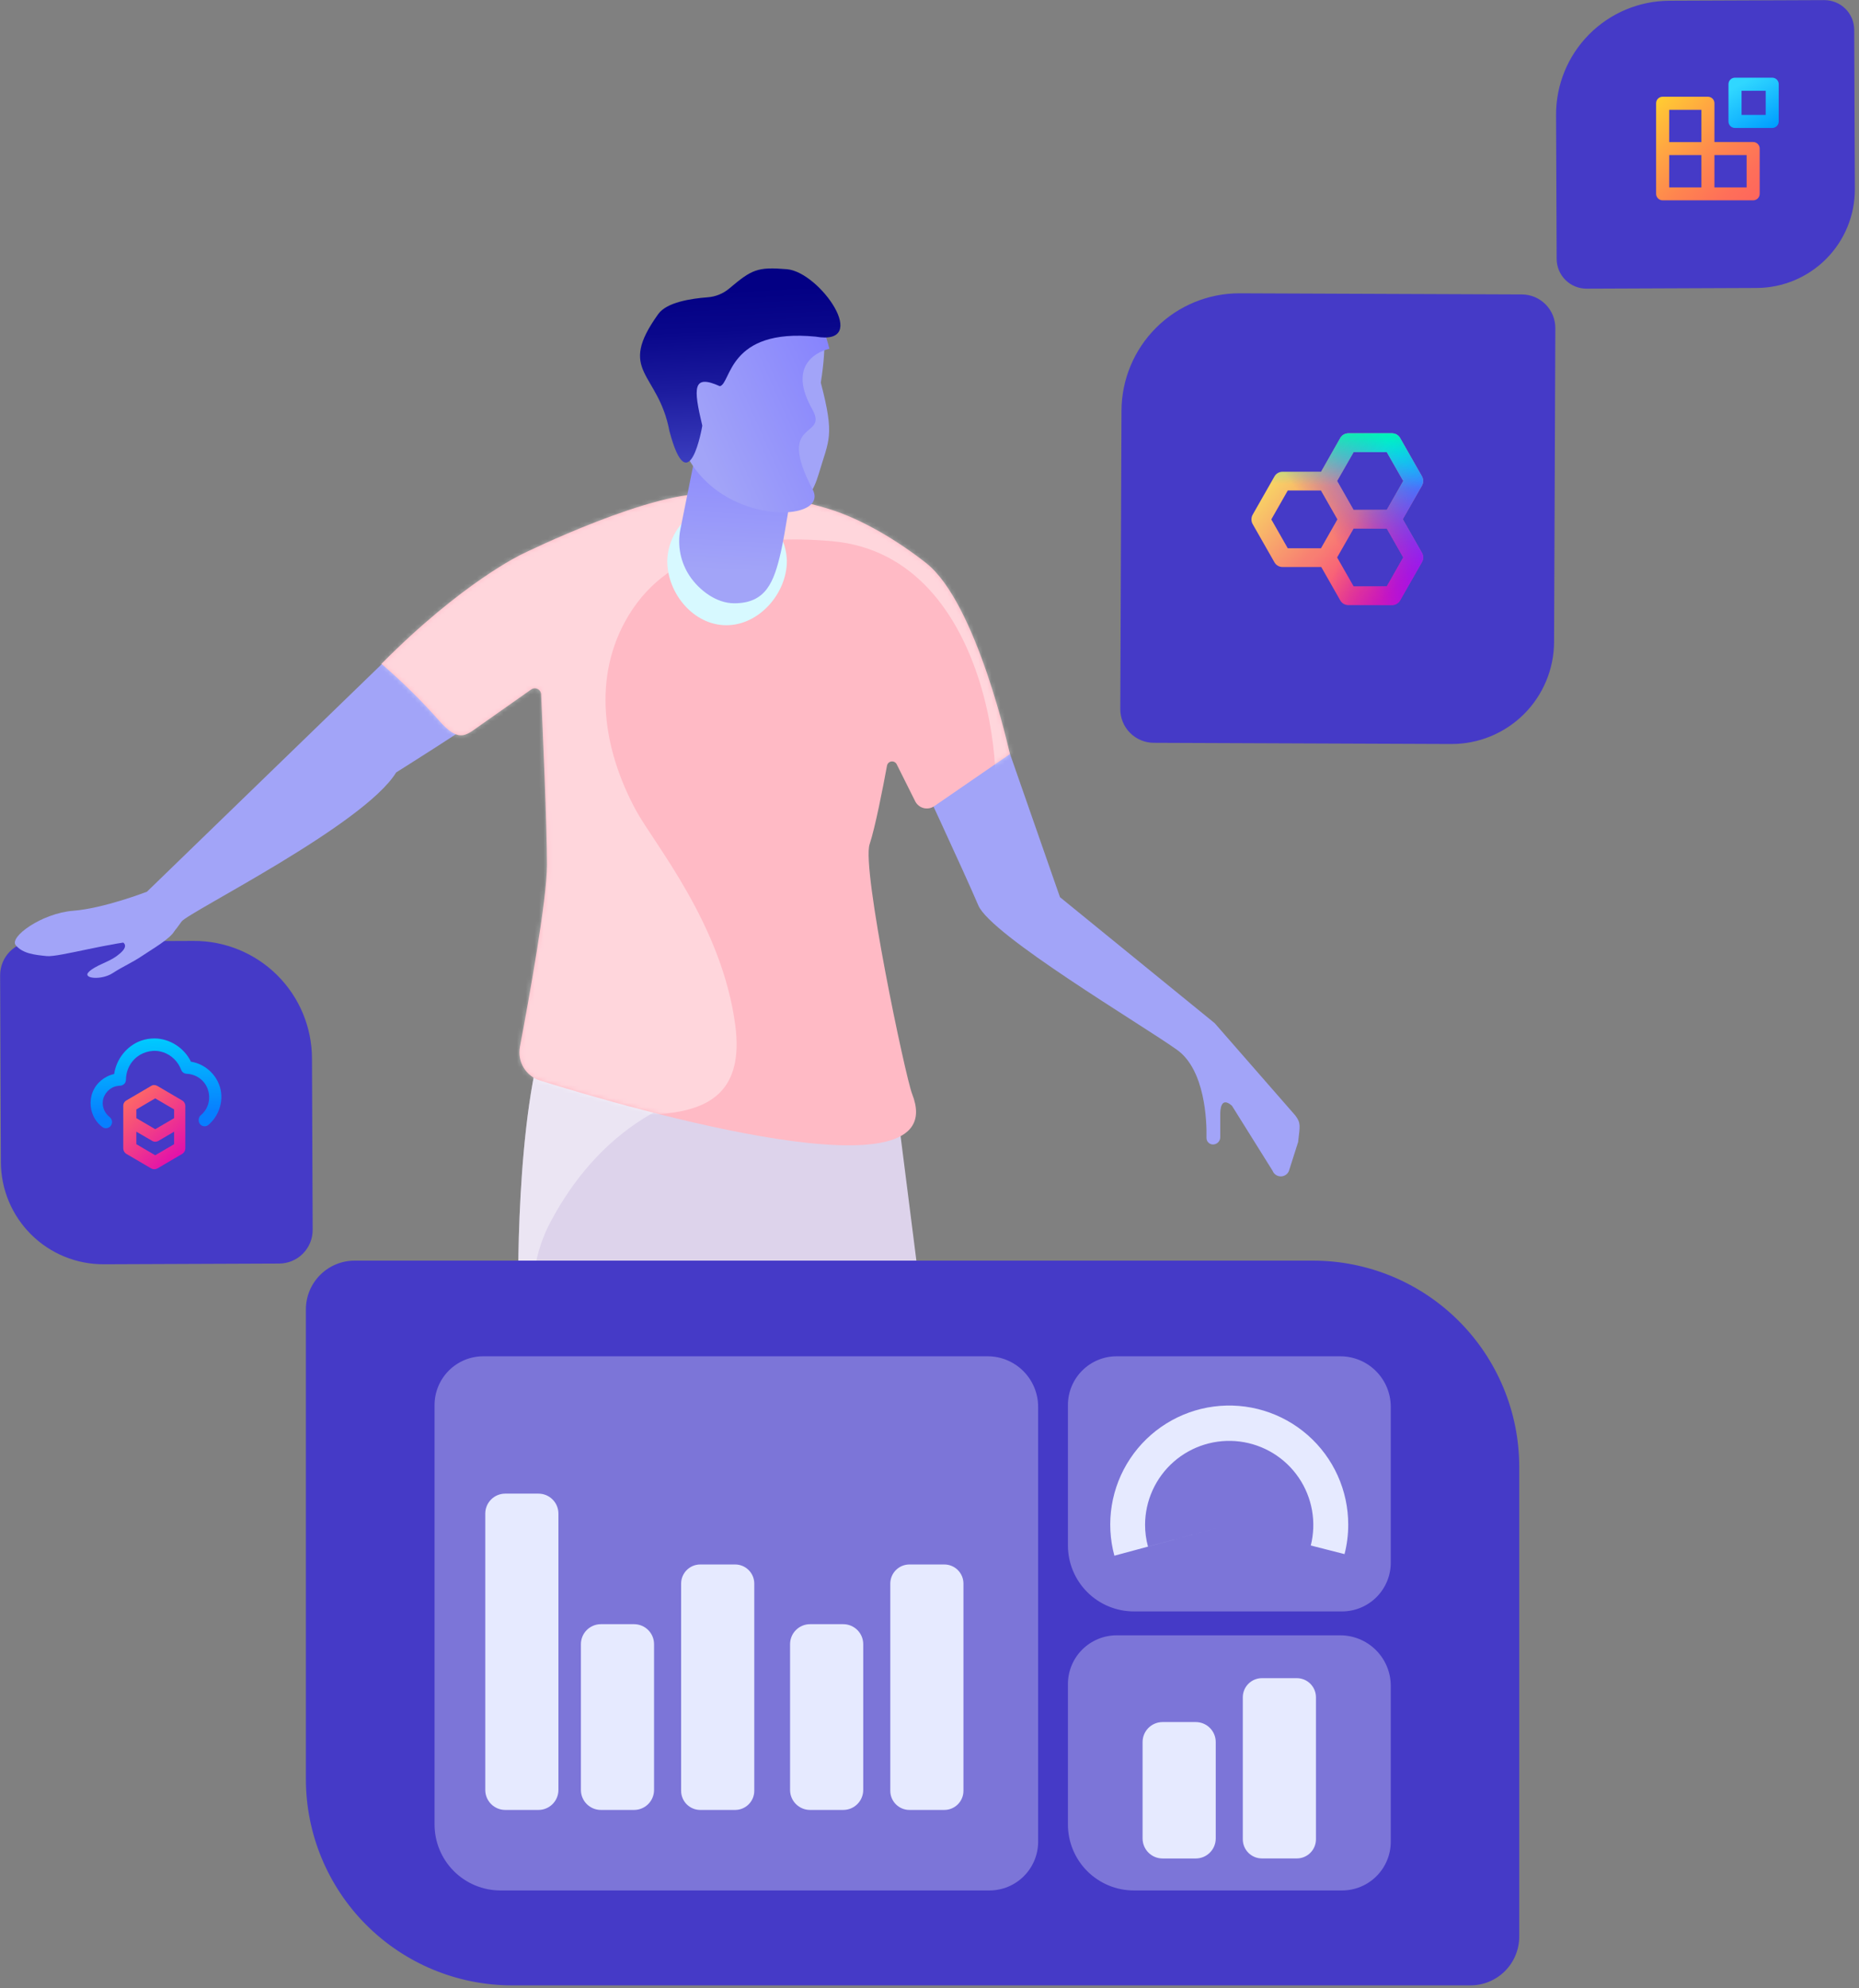 <svg width="419" height="448" viewBox="0 0 419 448" fill="none" xmlns="http://www.w3.org/2000/svg">
<rect x="0" y="0" width="419" height="448" fill="#808080" stroke="none"/>
<path d="M252.502 159.786L252.772 92.554C252.8 85.509 255.626 78.763 260.628 73.802C265.629 68.84 272.397 66.069 279.442 66.097L343.011 66.352C345.02 66.36 346.944 67.166 348.359 68.592C349.773 70.019 350.564 71.949 350.556 73.958L350.272 144.671C350.247 150.793 347.792 156.654 343.446 160.966C339.099 165.277 333.218 167.686 327.097 167.661L260.056 167.392C259.061 167.389 258.075 167.19 257.157 166.806C256.238 166.423 255.404 165.861 254.703 165.155C254.001 164.449 253.446 163.611 253.068 162.69C252.69 161.769 252.498 160.782 252.502 159.786Z" fill="#453AC7"/>
<path fill-rule="evenodd" clip-rule="evenodd" d="M297.751 106.316L302.086 98.711C302.477 98.027 303.191 97.647 303.92 97.658C303.93 97.658 303.939 97.658 303.949 97.658H313.769C314.574 97.658 315.273 98.122 315.619 98.8L320.478 107.323C320.67 107.658 320.76 108.025 320.757 108.387C320.76 108.749 320.67 109.116 320.478 109.452L316.172 117.005L320.478 124.558C320.67 124.893 320.76 125.261 320.757 125.622C320.76 125.984 320.67 126.351 320.478 126.687L315.619 135.21C315.273 135.888 314.574 136.352 313.769 136.352H303.949C303.939 136.352 303.93 136.352 303.92 136.352C303.191 136.362 302.477 135.983 302.086 135.298L297.797 127.775H289.114L289.085 127.775L289.051 127.775C288.333 127.773 287.636 127.395 287.251 126.721L282.342 118.11C282.15 117.774 282.061 117.407 282.063 117.045C282.061 116.684 282.15 116.317 282.342 115.981L287.251 107.37C287.636 106.695 288.333 106.318 289.051 106.316L289.085 106.316L289.114 106.316H297.751ZM312.57 119.117H305.085L301.376 125.622L305.09 132.137H312.565L316.279 125.622L312.57 119.117ZM297.729 110.531H290.255L286.541 117.045L290.255 123.56H297.729L301.444 117.045L297.729 110.531ZM312.565 101.873H305.09L301.376 108.387L305.085 114.893H312.57L316.279 108.387L312.565 101.873Z" fill="url(#paint0_linear)"/>
<path fill-rule="evenodd" clip-rule="evenodd" d="M297.751 106.316L302.086 98.711C302.477 98.027 303.191 97.647 303.92 97.658C303.93 97.658 303.939 97.658 303.949 97.658H313.769C314.574 97.658 315.273 98.122 315.619 98.8L320.478 107.323C320.67 107.658 320.76 108.025 320.757 108.387C320.76 108.749 320.67 109.116 320.478 109.452L316.172 117.005L320.478 124.558C320.67 124.893 320.76 125.261 320.757 125.622C320.76 125.984 320.67 126.351 320.478 126.687L315.619 135.21C315.273 135.888 314.574 136.352 313.769 136.352H303.949C303.939 136.352 303.93 136.352 303.92 136.352C303.191 136.362 302.477 135.983 302.086 135.298L297.797 127.775H289.114L289.085 127.775L289.051 127.775C288.333 127.773 287.636 127.395 287.251 126.721L282.342 118.11C282.15 117.774 282.061 117.407 282.063 117.045C282.061 116.684 282.15 116.317 282.342 115.981L287.251 107.37C287.636 106.695 288.333 106.318 289.051 106.316L289.085 106.316L289.114 106.316H297.751ZM312.57 119.117H305.085L301.376 125.622L305.09 132.137H312.565L316.279 125.622L312.57 119.117ZM297.729 110.531H290.255L286.541 117.045L290.255 123.56H297.729L301.444 117.045L297.729 110.531ZM312.565 101.873H305.09L301.376 108.387L305.085 114.893H312.57L316.279 108.387L312.565 101.873Z" fill="url(#paint1_linear)"/>
<path fill-rule="evenodd" clip-rule="evenodd" d="M297.751 106.316L302.086 98.711C302.477 98.027 303.191 97.647 303.92 97.658C303.93 97.658 303.939 97.658 303.949 97.658H313.769C314.574 97.658 315.273 98.122 315.619 98.8L320.478 107.323C320.67 107.658 320.76 108.025 320.757 108.387C320.76 108.749 320.67 109.116 320.478 109.452L316.172 117.005L320.478 124.558C320.67 124.893 320.76 125.261 320.757 125.622C320.76 125.984 320.67 126.351 320.478 126.687L315.619 135.21C315.273 135.888 314.574 136.352 313.769 136.352H303.949C303.939 136.352 303.93 136.352 303.92 136.352C303.191 136.362 302.477 135.983 302.086 135.298L297.797 127.775H289.114L289.085 127.775L289.051 127.775C288.333 127.773 287.636 127.395 287.251 126.721L282.342 118.11C282.15 117.774 282.061 117.407 282.063 117.045C282.061 116.684 282.15 116.317 282.342 115.981L287.251 107.37C287.636 106.695 288.333 106.318 289.051 106.316L289.085 106.316L289.114 106.316H297.751ZM312.57 119.117H305.085L301.376 125.622L305.09 132.137H312.565L316.279 125.622L312.57 119.117ZM297.729 110.531H290.255L286.541 117.045L290.255 123.56H297.729L301.444 117.045L297.729 110.531ZM312.565 101.873H305.09L301.376 108.387L305.085 114.893H312.57L316.279 108.387L312.565 101.873Z" fill="url(#paint2_linear)"/>
<path fill-rule="evenodd" clip-rule="evenodd" d="M297.751 106.316L302.086 98.711C302.477 98.027 303.191 97.647 303.92 97.658C303.93 97.658 303.939 97.658 303.949 97.658H313.769C314.574 97.658 315.273 98.122 315.619 98.8L320.478 107.323C320.67 107.658 320.76 108.025 320.757 108.387C320.76 108.749 320.67 109.116 320.478 109.452L316.172 117.005L320.478 124.558C320.67 124.893 320.76 125.261 320.757 125.622C320.76 125.984 320.67 126.351 320.478 126.687L315.619 135.21C315.273 135.888 314.574 136.352 313.769 136.352H303.949C303.939 136.352 303.93 136.352 303.92 136.352C303.191 136.362 302.477 135.983 302.086 135.298L297.797 127.775H289.114L289.085 127.775L289.051 127.775C288.333 127.773 287.636 127.395 287.251 126.721L282.342 118.11C282.15 117.774 282.061 117.407 282.063 117.045C282.061 116.684 282.15 116.317 282.342 115.981L287.251 107.37C287.636 106.695 288.333 106.318 289.051 106.316L289.085 106.316L289.114 106.316H297.751ZM312.57 119.117H305.085L301.376 125.622L305.09 132.137H312.565L316.279 125.622L312.57 119.117ZM297.729 110.531H290.255L286.541 117.045L290.255 123.56H297.729L301.444 117.045L297.729 110.531ZM312.565 101.873H305.09L301.376 108.387L305.085 114.893H312.57L316.279 108.387L312.565 101.873Z" fill="url(#paint3_linear)"/>
<path d="M0.199 261.921L0.03 219.786C0.022 217.777 0.813 215.847 2.228 214.421C3.642 212.994 5.566 212.189 7.575 212.18L43.646 212.036C50.691 212.007 57.459 214.779 62.461 219.74C67.462 224.702 70.288 231.447 70.316 238.492L70.472 277.138C70.48 279.147 69.689 281.077 68.274 282.503C66.859 283.929 64.936 284.735 62.927 284.743L23.375 284.902C17.255 284.926 11.375 282.519 7.029 278.21C2.683 273.9 0.226 268.041 0.199 261.921Z" fill="#453AC7"/>
<path fill-rule="evenodd" clip-rule="evenodd" d="M34.081 244.704C34.443 244.514 34.537 244.5 34.833 244.527H34.846H34.859H34.873C35.074 244.554 35.262 244.609 35.45 244.704L41.077 248.002H41.09C41.453 248.233 41.708 248.615 41.761 249.051C41.768 249.085 41.768 249.106 41.768 249.126C41.768 249.146 41.768 249.167 41.775 249.201V252.771V258.807C41.761 259.298 41.506 259.747 41.09 260.02L35.464 263.317C35.034 263.549 34.524 263.549 34.094 263.317L28.468 260.02C28.051 259.761 27.796 259.311 27.783 258.807V249.187C27.783 249 27.8 248.937 27.821 248.863C27.826 248.845 27.831 248.827 27.836 248.806C27.93 248.465 28.159 248.179 28.468 247.988H28.481L34.081 244.704ZM30.731 255.023V257.844L34.988 260.338L39.244 257.844V255.023L35.686 257.108C35.296 257.326 34.84 257.353 34.45 257.176C34.407 257.159 34.386 257.147 34.362 257.133C34.349 257.126 34.335 257.118 34.316 257.108L30.731 255.023ZM34.988 247.518L39.244 250.012V251.974L34.988 254.468L30.731 251.974V250.012C31.443 249.596 32.151 249.181 32.859 248.765C33.568 248.35 34.276 247.934 34.988 247.518Z" fill="url(#paint4_linear)"/>
<path d="M25.259 252.827C25.259 253.358 24.964 253.849 24.494 254.094C24.024 254.339 23.46 254.285 23.043 253.958C22.453 253.508 21.929 252.95 21.513 252.323C20.317 250.511 20.076 248.099 20.895 246.069C21.714 244.025 23.594 242.485 25.729 242.035C26.199 238.67 28.616 235.631 31.812 234.514C32.779 234.173 33.799 234.01 34.847 234.01C38.217 234.037 41.52 236.108 43.038 239.256C46.408 239.76 49.362 242.58 49.832 246.191C50.181 248.903 49.067 251.723 46.972 253.495C46.569 253.835 46.019 253.903 45.549 253.685C45.079 253.467 44.783 252.977 44.783 252.459C44.783 252.418 44.783 252.391 44.783 252.35C44.783 251.941 44.958 251.56 45.267 251.315C45.965 250.729 46.516 249.966 46.825 249.107C47.442 247.445 47.16 245.469 46.072 244.038C45.133 242.798 43.629 242.022 42.071 241.981C42.071 241.981 42.044 241.981 42.004 241.967C41.816 241.953 41.628 241.899 41.453 241.804C41.4 241.776 41.359 241.749 41.306 241.708C41.279 241.681 41.238 241.667 41.212 241.64C41.037 241.49 40.903 241.286 40.822 241.054C40.715 240.836 40.634 240.618 40.527 240.4C39.667 238.656 37.989 237.334 36.082 236.939C34.014 236.503 31.758 237.198 30.268 238.711C29.086 239.91 28.401 241.572 28.388 243.275C28.388 243.275 28.374 243.371 28.361 243.507C28.334 243.738 28.253 243.957 28.092 244.161C28.066 244.202 28.039 244.229 27.998 244.256C27.73 244.542 27.327 244.679 26.938 244.665C26.736 244.692 26.535 244.72 26.347 244.747C24.722 245.033 23.352 246.491 23.164 248.181C23.017 249.516 23.634 250.892 24.709 251.723C25.044 251.982 25.246 252.391 25.259 252.827Z" fill="url(#paint5_linear)"/>
<path d="M116.841 296.531C116.841 296.531 115.788 257.309 122.099 234.885C128.41 212.462 201.909 247.544 201.909 247.544L209.237 305.334L116.841 296.531Z" fill="#DDD3EB"/>
<path d="M205.619 171.435C205.619 171.435 217.664 197.284 220.495 204.017C223.325 210.749 257.391 230.928 265.305 236.589C271.625 241.114 272.019 252.655 271.927 256.393C271.921 256.59 271.955 256.786 272.026 256.97C272.098 257.153 272.206 257.321 272.343 257.462C272.481 257.603 272.646 257.715 272.828 257.791C273.01 257.867 273.205 257.905 273.402 257.904C273.833 257.904 274.246 257.734 274.552 257.43C274.857 257.126 275.03 256.714 275.033 256.283V251.089C275.033 250.32 275.088 246.903 277.671 249.184L286.83 263.84C286.974 264.204 287.222 264.517 287.543 264.741C287.864 264.965 288.244 265.089 288.635 265.098C289.026 265.107 289.412 265 289.742 264.791C290.073 264.582 290.335 264.279 290.494 263.922L292.583 257.364C292.995 253.7 293.252 253.104 291.951 251.373L273.778 230.571L238.906 202.175L225.166 162.788L205.619 171.435Z" fill="#A2A4F8"/>
<path opacity="0.4" d="M124.215 275.116C129.243 265.745 136.022 257.712 145.063 252.033C149.09 249.503 153.559 247.756 158.234 246.885C162.061 246.343 165.92 246.071 169.785 246.07C171.214 245.694 172.606 245.254 173.999 244.751C175.51 244.055 177.003 243.313 178.441 242.488C178.807 242.122 179.165 241.737 179.513 241.352C180.108 240.482 180.685 239.594 181.262 238.705C159.004 230.104 126.212 220.248 122.099 234.885C115.788 257.309 116.841 296.531 116.841 296.531L120.597 296.889C119.339 289.431 120.613 281.766 124.215 275.116Z" fill="white"/>
<path d="M89.701 146.117L33.13 200.939C33.13 200.939 23.457 204.704 16.468 205.244C9.479 205.784 1.95 211.152 3.571 213.039C5.192 214.926 7.867 215.182 10.551 215.457C13.235 215.732 25.335 212.233 32.058 211.958C38.782 211.683 39.313 209.815 40.925 207.662C42.537 205.51 82.044 185.889 89.298 174.064C89.298 174.064 104.751 164.391 110.659 160.095C116.567 155.799 89.701 146.117 89.701 146.117Z" fill="#A2A4F8"/>
<path d="M182.252 68.011C182.252 68.011 187.894 68.011 185 86.23C188.188 98.422 186.832 98.99 184.524 106.821C182.215 114.653 177.379 117.694 164.308 110.916C151.237 104.138 142.104 71.171 182.252 68.011Z" fill="#A2A4F8"/>
<path d="M79.936 284.083H295.935C308.264 284.083 320.087 288.981 328.805 297.698C337.523 306.416 342.421 318.24 342.421 330.569V436.411C342.421 439.327 341.263 442.122 339.201 444.184C337.14 446.245 334.344 447.403 331.429 447.403H115.43C103.101 447.403 91.278 442.506 82.56 433.788C73.842 425.07 68.944 413.246 68.944 400.917V295.075C68.944 292.16 70.102 289.364 72.163 287.302C74.225 285.241 77.021 284.083 79.936 284.083Z" fill="#453AC7"/>
<path d="M117.639 124.884C117.639 124.884 147.939 109.954 160.607 111.374C173.276 112.793 175.639 111.282 186.75 114.671C194.435 117.016 202.633 122.072 208.733 126.881C220.201 135.904 227.621 169.933 227.621 169.933L210.574 181.666C210.228 181.906 209.833 182.069 209.418 182.143C209.003 182.217 208.577 182.201 208.169 182.096C207.76 181.991 207.379 181.799 207.052 181.534C206.724 181.268 206.457 180.936 206.269 180.558L202.111 172.241C202.003 172.021 201.829 171.841 201.613 171.725C201.396 171.61 201.149 171.566 200.907 171.6C200.664 171.633 200.438 171.743 200.261 171.912C200.085 172.081 199.966 172.302 199.922 172.543C199.006 177.499 197.265 186.457 196.001 190.258C194.169 195.654 204.043 242.589 205.591 246.537C215.209 270.993 142.874 250.072 121.76 243.514C120.197 243.033 118.865 241.993 118.02 240.592C117.175 239.191 116.876 237.528 117.181 235.92C119.205 225.212 123.281 202.725 123.281 194.884C123.281 186.301 122.31 164.07 121.962 156.477C121.952 156.221 121.873 155.972 121.733 155.758C121.593 155.543 121.398 155.37 121.168 155.258C120.938 155.145 120.682 155.097 120.426 155.118C120.171 155.139 119.926 155.229 119.718 155.378L107.581 163.924C104.833 165.884 103.239 167.221 98.998 162.422C94.957 157.855 90.608 153.57 85.982 149.598C104.183 131.214 117.639 124.884 117.639 124.884Z" fill="#FFBAC5"/>
<mask id="mask0" mask-type="alpha" maskUnits="userSpaceOnUse" x="85" y="111" width="143" height="148">
<path d="M117.639 124.884C117.639 124.884 147.939 109.954 160.607 111.374C173.276 112.793 175.639 111.282 186.75 114.671C194.435 117.016 202.633 122.072 208.733 126.881C220.201 135.904 227.621 169.933 227.621 169.933L210.574 181.666C210.228 181.906 209.833 182.069 209.418 182.143C209.003 182.217 208.577 182.201 208.169 182.096C207.76 181.991 207.379 181.799 207.052 181.534C206.724 181.268 206.457 180.936 206.269 180.558L202.111 172.241C202.003 172.021 201.829 171.841 201.613 171.725C201.396 171.61 201.149 171.566 200.907 171.6C200.664 171.633 200.438 171.743 200.261 171.912C200.085 172.081 199.966 172.302 199.922 172.543C199.006 177.499 197.265 186.457 196.001 190.258C194.169 195.654 204.043 242.589 205.591 246.537C215.209 270.993 142.874 250.072 121.76 243.514C120.197 243.033 118.865 241.993 118.02 240.592C117.175 239.191 116.876 237.528 117.181 235.92C119.205 225.212 123.281 202.725 123.281 194.884C123.281 186.301 122.31 164.07 121.962 156.477C121.952 156.221 121.873 155.972 121.733 155.758C121.593 155.543 121.398 155.37 121.168 155.258C120.938 155.145 120.682 155.097 120.426 155.118C120.171 155.139 119.926 155.229 119.718 155.378L107.581 163.924C104.833 165.884 103.239 167.221 98.998 162.422C94.957 157.855 90.608 153.57 85.982 149.598C104.183 131.214 117.639 124.884 117.639 124.884Z" fill="#FEBAC5"/>
</mask>
<g mask="url(#mask0)">
<path opacity="0.4" d="M165.738 231.148C162.788 208.35 147.354 190.048 143.333 182.601C135.95 168.953 133.257 152.584 141.711 138.634C151.164 123.062 169.814 120.397 187.511 121.954C224.727 125.233 227.503 181.823 222.51 187.264C220.953 188.922 219.16 190.342 217.189 191.477C219.654 197.883 221.322 204.568 222.153 211.381C233.016 194.944 238.786 175.667 238.742 155.964C238.742 101.243 195.306 56.891 141.73 56.891C88.154 56.891 44.727 101.298 44.727 156.019C44.727 207.507 83.198 249.816 132.387 254.625C135.556 246.629 169.484 260.094 165.738 231.148Z" fill="white"/>
</g>
<path d="M177.351 126.432C177.351 133.65 171.159 140.896 163.712 140.896C156.265 140.896 150.394 133.65 150.394 126.432C150.485 122.918 151.945 119.579 154.463 117.126C156.981 114.673 160.357 113.3 163.872 113.3C167.387 113.3 170.764 114.673 173.281 117.126C175.799 119.579 177.259 122.918 177.351 126.432Z" fill="#D7F9FF"/>
<path d="M157.025 100.987L153.361 119.233C152.993 121.053 152.99 122.927 153.352 124.748C153.713 126.568 154.433 128.299 155.468 129.84C157.62 133.019 161.44 135.95 165.489 135.95C172.643 135.95 174.447 131.178 176.004 124.381C176.92 120.351 178.386 110.641 178.386 110.641L157.025 100.987Z" fill="url(#paint6_linear)"/>
<path d="M186.932 78.6C186.932 78.6 176.508 80.588 183.057 92.203C186.932 99.082 174.603 94.034 183.167 110.302C188.058 119.572 149.908 118.629 152.28 88.319C154.139 64.586 180.08 50.773 186.932 78.6Z" fill="url(#paint7_linear)"/>
<path d="M148.37 70.759C150.284 68.094 155.789 67.278 159.499 66.994C161.284 66.865 162.983 66.176 164.354 65.025C169.456 60.72 170.683 60.115 177.352 60.665C184.808 61.279 196.441 78.069 183.837 75.861C163.987 73.901 164.83 86.459 162.247 87.027C156.128 84.279 156.229 87.274 158.29 95.93C158.29 95.995 155.276 113.746 150.889 97.167C148.352 83.665 138.917 83.922 148.37 70.759Z" fill="url(#paint8_linear)"/>
<path d="M32.057 215.393C34.044 214.028 38.469 211.555 39.385 209.687C41.885 204.713 29.18 208.771 26.698 210.429C24.216 212.087 31.434 211.693 26.277 215.466C24.362 216.877 21.495 217.537 19.993 219.039C18.491 220.541 22.869 220.935 25.379 219.304C27.889 217.674 29.748 216.969 32.057 215.393Z" fill="#A2A4F8"/>
<path d="M395.936 64.895L357.603 65.049C355.82 65.056 354.107 64.354 352.841 63.098C351.575 61.843 350.86 60.135 350.852 58.352L350.722 25.918C350.695 19.115 353.371 12.581 358.161 7.752C362.952 2.923 369.465 0.194 376.267 0.167L411.175 0.027C412.958 0.02 414.671 0.721 415.937 1.977C417.203 3.233 417.918 4.94 417.925 6.723L418.069 42.584C418.093 48.477 415.774 54.139 411.623 58.323C407.473 62.507 401.83 64.871 395.936 64.895Z" fill="#453AC7"/>
<path fill-rule="evenodd" clip-rule="evenodd" d="M391.05 28.838C390.64 28.838 390.273 28.677 390.009 28.412C389.745 28.148 389.583 27.781 389.583 27.37V18.973C389.583 18.562 389.745 18.195 390.009 17.931C390.273 17.666 390.64 17.505 391.05 17.505H399.443C400.25 17.505 400.91 18.166 400.91 18.973V27.37C400.91 28.177 400.25 28.838 399.443 28.838H391.05ZM392.532 20.456V25.902H397.976V20.456H392.532Z" fill="url(#paint9_linear)"/>
<path fill-rule="evenodd" clip-rule="evenodd" d="M386.418 23.27C386.418 22.462 385.758 21.802 384.951 21.802H374.739C374.328 21.802 373.961 21.963 373.697 22.227C373.433 22.492 373.271 22.859 373.271 23.27V33.473V43.675C373.271 44.483 373.932 45.144 374.739 45.144H384.951H395.148C395.955 45.144 396.615 44.483 396.615 43.675V33.473C396.615 32.665 395.955 32.005 395.148 32.005H386.418V23.27ZM386.418 42.222V34.955H393.666V42.222H386.418ZM376.221 34.955V42.222H383.469V34.955H376.221ZM376.221 32.019V24.752H383.469V32.019H376.221Z" fill="url(#paint10_linear)"/>
<path opacity="0.3" d="M302.447 363.133H255.566C251.624 363.133 247.842 361.566 245.054 358.778C242.266 355.99 240.7 352.209 240.7 348.266V316.628C240.7 313.713 241.858 310.917 243.919 308.856C245.981 306.794 248.777 305.636 251.692 305.636H302.071C305.093 305.636 307.991 306.837 310.128 308.974C312.265 311.111 313.466 314.009 313.466 317.031L313.466 352.141C313.466 353.587 313.181 355.018 312.626 356.354C312.072 357.689 311.26 358.902 310.237 359.923C309.213 360.944 307.998 361.753 306.661 362.304C305.325 362.855 303.892 363.136 302.447 363.133Z" fill="white"/>
<path opacity="0.3" d="M222.995 426.015H112.792C108.853 426.01 105.076 424.442 102.292 421.654C99.508 418.867 97.944 415.088 97.944 411.149V316.628C97.944 313.713 99.102 310.917 101.164 308.856C103.225 306.794 106.021 305.636 108.936 305.636H222.592C225.614 305.636 228.512 306.837 230.649 308.974C232.786 311.111 233.986 314.009 233.986 317.031V415.042C233.982 417.954 232.821 420.745 230.761 422.802C228.7 424.86 225.907 426.015 222.995 426.015Z" fill="white"/>
<path opacity="0.3" d="M302.447 426.015H255.566C253.614 426.015 251.681 425.631 249.877 424.884C248.074 424.136 246.435 423.041 245.054 421.661C243.674 420.28 242.579 418.642 241.832 416.838C241.084 415.034 240.7 413.101 240.7 411.149V379.511C240.7 376.595 241.858 373.8 243.919 371.738C245.981 369.677 248.777 368.519 251.692 368.519H302.071C305.093 368.519 307.991 369.719 310.128 371.856C312.265 373.993 313.466 376.891 313.466 379.914L313.466 415.023C313.466 416.469 313.181 417.901 312.626 419.236C312.072 420.571 311.26 421.784 310.237 422.805C309.213 423.827 307.998 424.636 306.661 425.186C305.325 425.737 303.892 426.019 302.447 426.015Z" fill="white"/>
<path d="M262.034 418.806H269.509C271.998 418.806 274.015 416.788 274.015 414.299V392.572C274.015 390.083 271.998 388.066 269.509 388.066H262.034C259.545 388.066 257.528 390.083 257.528 392.572V414.299C257.528 416.788 259.545 418.806 262.034 418.806Z" fill="#E6EAFF"/>
<path d="M284.429 418.797H292.288C294.671 418.797 296.603 416.865 296.603 414.483V382.487C296.603 380.105 294.671 378.173 292.288 378.173H284.429C282.046 378.173 280.115 380.105 280.115 382.487V414.483C280.115 416.865 282.046 418.797 284.429 418.797Z" fill="#E6EAFF"/>
<path d="M182.582 407.869H190.056C192.545 407.869 194.563 405.851 194.563 403.363V370.515C194.563 368.026 192.545 366.009 190.056 366.009H182.582C180.093 366.009 178.075 368.026 178.075 370.515V403.363C178.075 405.851 180.093 407.869 182.582 407.869Z" fill="#E6EAFF"/>
<path d="M204.979 407.869H212.838C215.221 407.869 217.152 405.938 217.152 403.555V356.867C217.152 354.484 215.221 352.553 212.838 352.553H204.979C202.596 352.553 200.664 354.484 200.664 356.867V403.555C200.664 405.938 202.596 407.869 204.979 407.869Z" fill="#E6EAFF"/>
<path d="M135.437 407.869H142.911C145.4 407.869 147.418 405.851 147.418 403.363V370.515C147.418 368.026 145.4 366.009 142.911 366.009H135.437C132.948 366.009 130.93 368.026 130.93 370.515V403.363C130.93 405.851 132.948 407.869 135.437 407.869Z" fill="#E6EAFF"/>
<path d="M113.882 407.869H121.356C123.845 407.869 125.863 405.851 125.863 403.363L125.863 341.094C125.863 338.605 123.845 336.587 121.356 336.587H113.882C111.393 336.587 109.375 338.605 109.375 341.094V403.363C109.375 405.851 111.393 407.869 113.882 407.869Z" fill="#E6EAFF"/>
<path d="M157.832 407.869H165.691C168.074 407.869 170.005 405.938 170.005 403.555V356.867C170.005 354.484 168.074 352.553 165.691 352.553H157.832C155.449 352.553 153.518 354.484 153.518 356.867V403.555C153.518 405.938 155.449 407.869 157.832 407.869Z" fill="#E6EAFF"/>
<path fill-rule="evenodd" clip-rule="evenodd" d="M276.642 343.709L251.171 350.574C250.17 346.885 249.971 343.024 250.584 339.251C251.198 335.478 252.611 331.88 254.729 328.698C256.847 325.516 259.62 322.823 262.864 320.8C266.107 318.777 269.746 317.471 273.535 316.969C277.325 316.467 281.178 316.781 284.836 317.89C288.494 318.999 291.873 320.877 294.746 323.398C297.62 325.92 299.921 329.026 301.495 332.509C303.07 335.992 303.882 339.772 303.876 343.595C303.879 345.828 303.599 348.054 303.043 350.217L295.438 348.278C296.089 345.683 296.184 342.979 295.716 340.344C295.246 337.701 294.221 335.187 292.707 332.97C291.193 330.753 289.226 328.882 286.935 327.482C284.645 326.082 282.083 325.185 279.419 324.849C276.756 324.513 274.051 324.747 271.485 325.535C268.918 326.322 266.548 327.646 264.531 329.418C262.515 331.19 260.897 333.37 259.786 335.814C258.675 338.258 258.096 340.91 258.087 343.595C258.085 345.259 258.307 346.917 258.746 348.523L276.642 343.709Z" fill="#E6EAFF"/>
<defs>
<linearGradient id="paint0_linear" x1="327.998" y1="118.382" x2="301.667" y2="93.15" gradientUnits="userSpaceOnUse">
<stop stop-color="#FF2A7A"/>
<stop offset="1" stop-color="#FFD65F"/>
</linearGradient>
<linearGradient id="paint1_linear" x1="310.236" y1="95.44" x2="291.643" y2="109.599" gradientUnits="userSpaceOnUse">
<stop stop-color="#00D3FF"/>
<stop offset="1" stop-color="#8A00FF" stop-opacity="0.01"/>
</linearGradient>
<linearGradient id="paint2_linear" x1="334.225" y1="114.754" x2="310.277" y2="105.031" gradientUnits="userSpaceOnUse">
<stop stop-color="#A500FF"/>
<stop offset="1" stop-color="#8A00FF" stop-opacity="0.01"/>
</linearGradient>
<linearGradient id="paint3_linear" x1="296.326" y1="94.723" x2="295.88" y2="109.334" gradientUnits="userSpaceOnUse">
<stop stop-color="#00FF99"/>
<stop offset="1" stop-color="#00E3FF" stop-opacity="0.01"/>
</linearGradient>
<linearGradient id="paint4_linear" x1="22.956" y1="251.444" x2="37.188" y2="267.586" gradientUnits="userSpaceOnUse">
<stop stop-color="#FF6D62"/>
<stop offset="1" stop-color="#DE00B8"/>
</linearGradient>
<linearGradient id="paint5_linear" x1="47.576" y1="250.409" x2="46.751" y2="233.74" gradientUnits="userSpaceOnUse">
<stop stop-color="#077FFF"/>
<stop offset="1" stop-color="#00C9FF"/>
</linearGradient>
<linearGradient id="paint6_linear" x1="164.243" y1="140.942" x2="167.733" y2="82.914" gradientUnits="userSpaceOnUse">
<stop offset="0.21" stop-color="#A2A4F8"/>
<stop offset="1" stop-color="#7D78FF"/>
</linearGradient>
<linearGradient id="paint7_linear" x1="156.283" y1="97.479" x2="201.148" y2="77.51" gradientUnits="userSpaceOnUse">
<stop stop-color="#A2A4F8"/>
<stop offset="1" stop-color="#7D78FF"/>
</linearGradient>
<linearGradient id="paint8_linear" x1="168.642" y1="122.023" x2="166.11" y2="65.135" gradientUnits="userSpaceOnUse">
<stop offset="0.33" stop-color="#3A3CBE"/>
<stop offset="0.62" stop-color="#1B1A9D"/>
<stop offset="0.84" stop-color="#09078B"/>
<stop offset="1" stop-color="#030084"/>
</linearGradient>
<linearGradient id="paint9_linear" x1="404.185" y1="26.217" x2="397.93" y2="15.605" gradientUnits="userSpaceOnUse">
<stop stop-color="#009DFF"/>
<stop offset="1" stop-color="#30D7FF"/>
</linearGradient>
<linearGradient id="paint10_linear" x1="357.931" y1="36.147" x2="382.547" y2="61.304" gradientUnits="userSpaceOnUse">
<stop stop-color="#FFD130"/>
<stop offset="0.261" stop-color="#FFAA40"/>
<stop offset="0.545" stop-color="#FE854F"/>
<stop offset="0.776" stop-color="#FE6F59"/>
<stop offset="0.923" stop-color="#FE675C"/>
</linearGradient>
</defs>
</svg>
